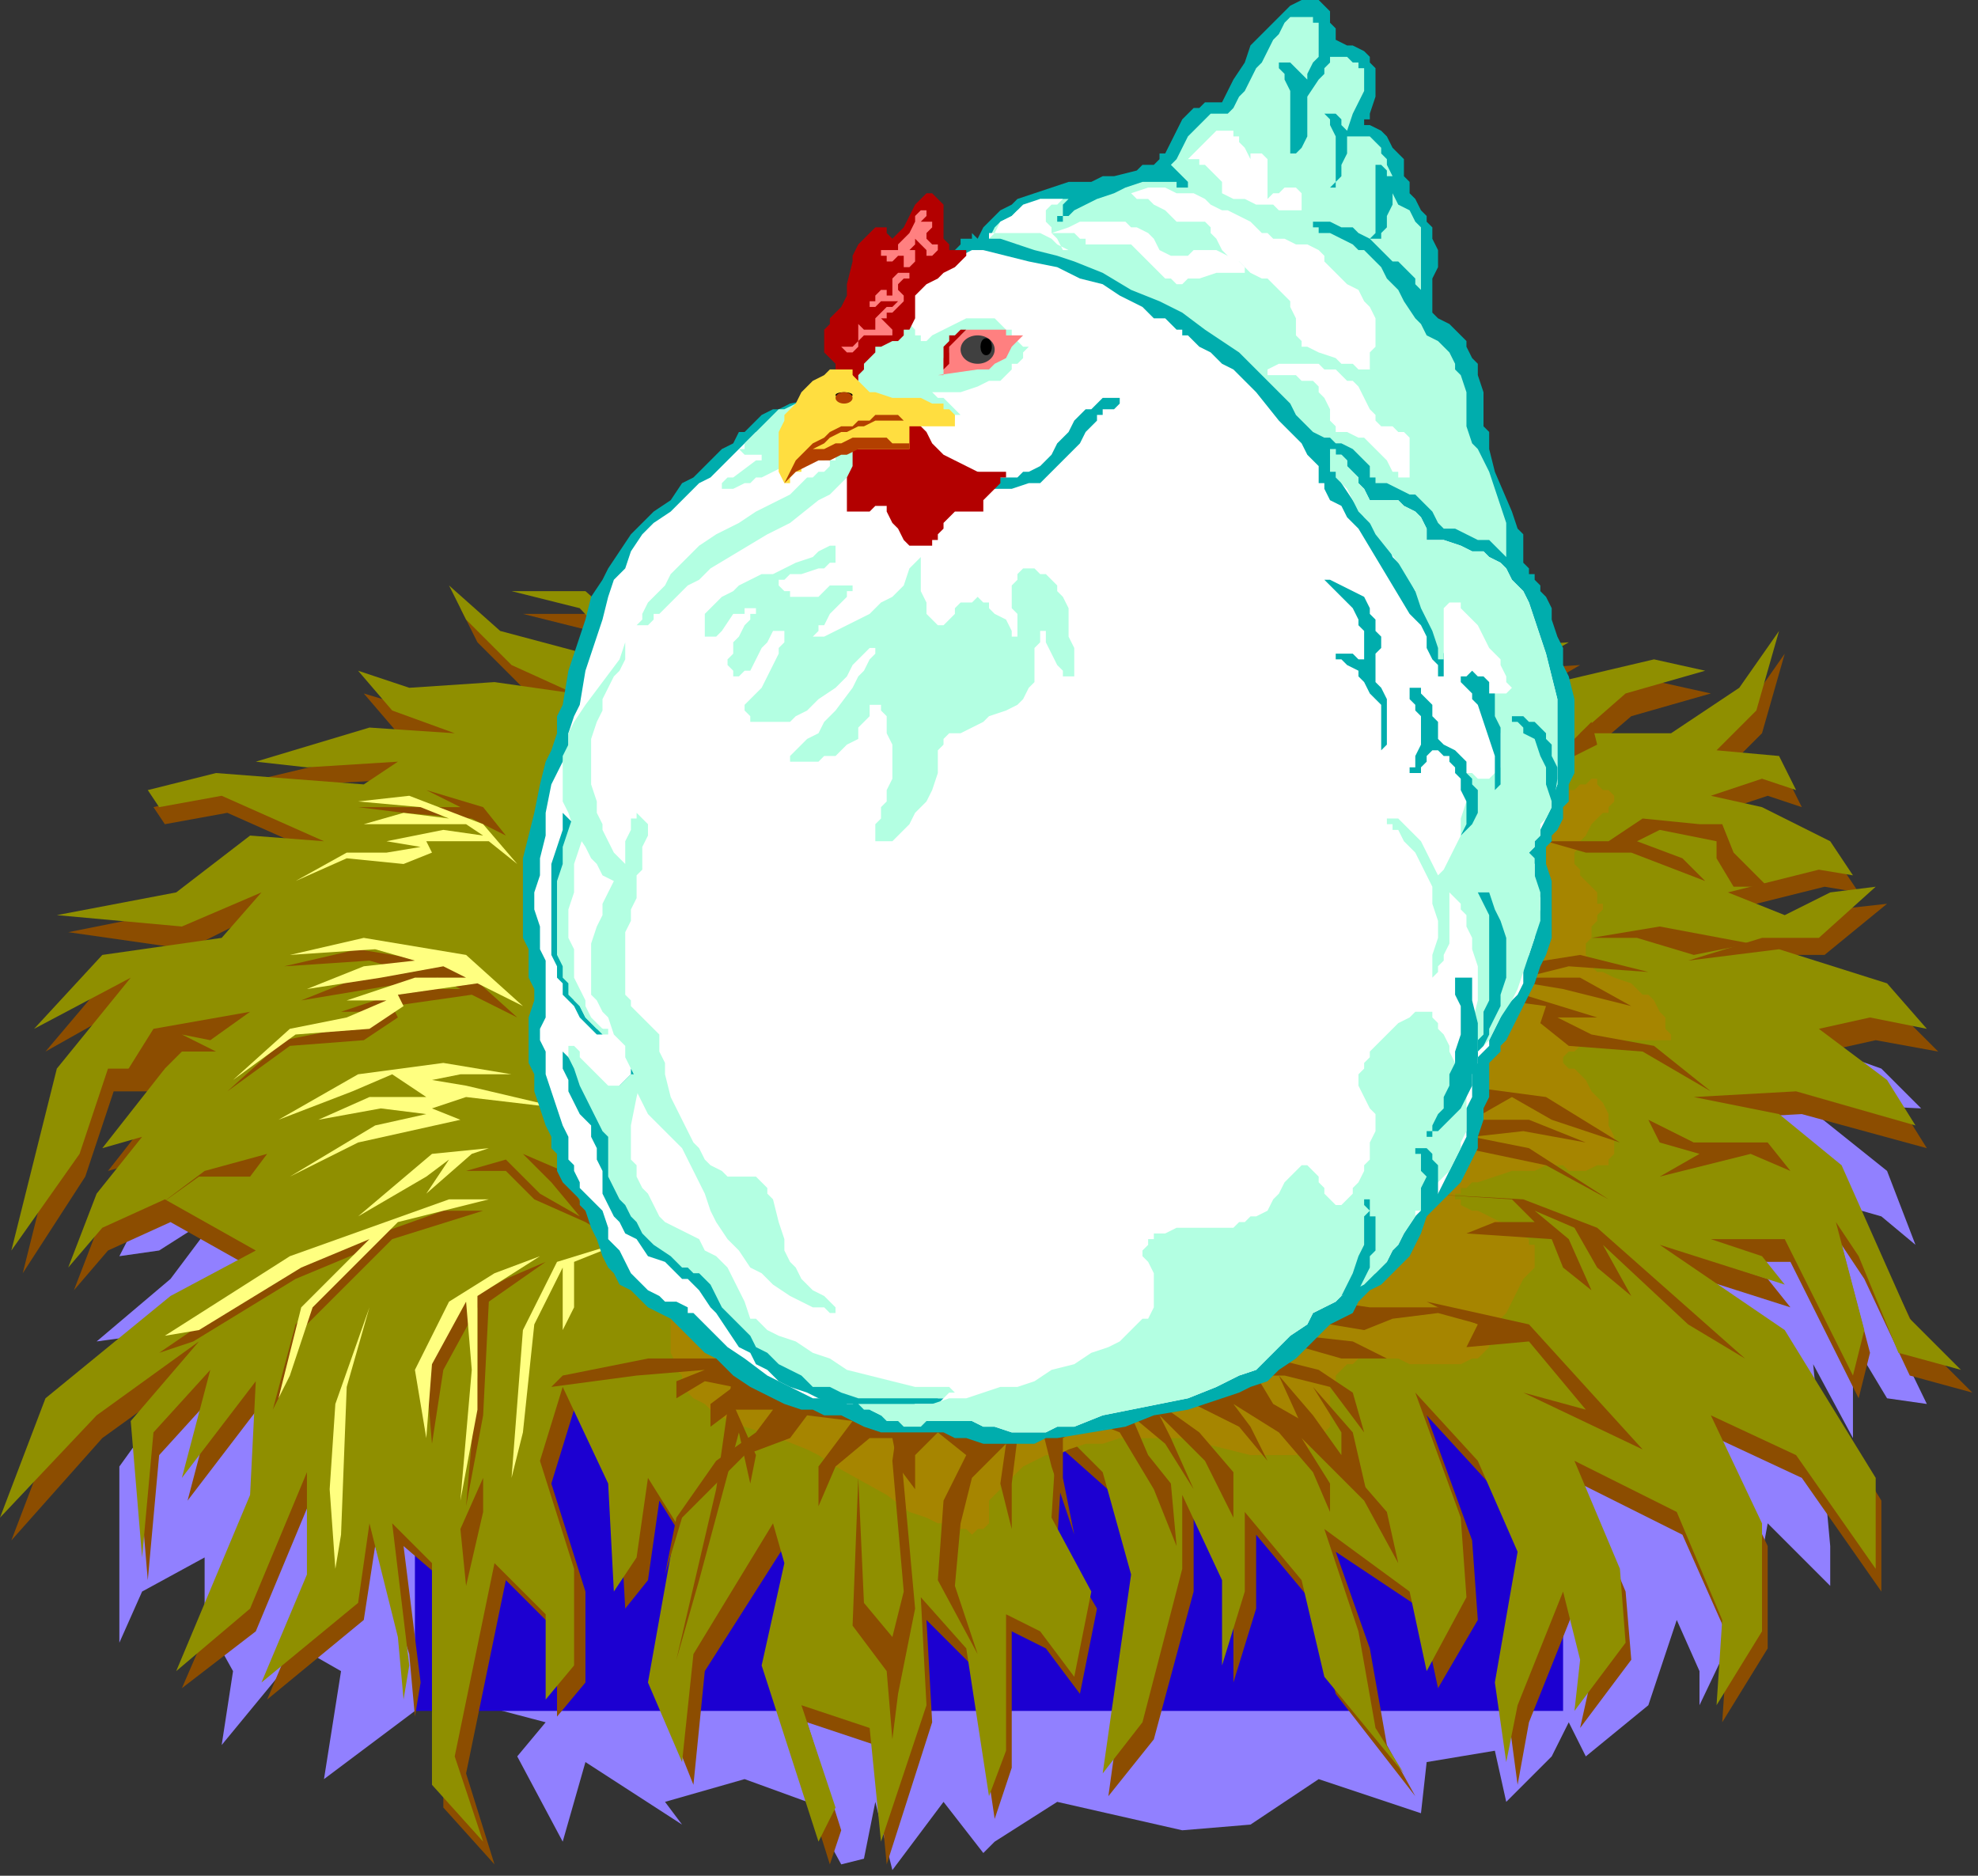 <?xml version="1.0" encoding="UTF-8" standalone="no"?>
<svg
   xmlns:dc="http://purl.org/dc/elements/1.1/"
   xmlns:cc="http://creativecommons.org/ns#"
   xmlns:rdf="http://www.w3.org/1999/02/22-rdf-syntax-ns#"
   xmlns:svg="http://www.w3.org/2000/svg"
   xmlns="http://www.w3.org/2000/svg"
   xmlns:sodipodi="http://sodipodi.sourceforge.net/DTD/sodipodi-0.dtd"
   xmlns:inkscape="http://www.inkscape.org/namespaces/inkscape"
   version="1.0"
   width="92.075mm"
   height="87.312mm"
   id="svg145"
   sodipodi:docname="CHICK010.WMF">
  <rect width="100%" height="100%" fill="#333333" stroke="none"/>
  <sodipodi:namedview
     pagecolor="#ffffff"
     bordercolor="#666666"
     borderopacity="1"
     objecttolerance="10"
     gridtolerance="10"
     guidetolerance="10"
     inkscape:pageopacity="0"
     inkscape:pageshadow="2"
     inkscape:window-width="640"
     inkscape:window-height="480"
     id="namedview147" />
  <defs
     id="defs3">
    <pattern
       id="WMFhbasepattern"
       patternUnits="userSpaceOnUse"
       width="6"
       height="6"
       x="0"
       y="0" />
  </defs>
  <path
     style="fill:#9180ff;fill-rule:evenodd;fill-opacity:1;stroke:none;"
     d="  M 324,212   L 331,214   L 337,219   L 332,206   L 317,194   L 338,195   L 331,188   L 317,183   L 324,175   L 300,164   L 40,184   L 21,221   L 28,220   L 39,213   L 30,225   L 17,236   L 39,233   L 21,258   L 21,289   L 25,280   L 36,274   L 36,285   L 41,294   L 39,307   L 53,290   L 60,294   L 57,313   L 77,298   L 96,303   L 91,309   L 99,324   L 103,310   L 120,321   L 117,317   L 131,313   L 142,317   L 148,328   L 152,327   L 154,317   L 157,329   L 166,317   L 173,326   L 175,324   L 186,317   L 208,322   L 220,321   L 232,313   L 250,319   L 251,310   L 263,308   L 265,317   L 273,309   L 276,303   L 279,309   L 290,300   L 295,285   L 299,294   L 299,300   L 309,279   L 311,268   L 322,279   L 322,272   L 320,250   L 319,240   L 326,253   L 326,236   L 332,246   L 339,247   L 323,214   L 324,212  z "
     id="path5" />
  <path
     style="fill:#1c00d1;fill-rule:evenodd;fill-opacity:1;stroke:none;"
     d="  M 73,242   L 275,242   L 275,301   L 73,301   z "
     id="path7" />
  <path
     style="fill:#8c4d00;fill-rule:evenodd;fill-opacity:1;stroke:none;"
     d="  M 148,131   L 146,122   L 134,108   L 139,119   L 130,111   L 120,105   L 127,114   L 137,124   L 132,124   L 122,112   L 123,122   L 118,116   L 113,104   L 114,116   L 105,108   L 92,108   L 104,111   L 118,126   L 105,119   L 90,115   L 81,107   L 84,113   L 92,121   L 103,126   L 89,124   L 74,125   L 64,122   L 70,129   L 82,132   L 67,132   L 46,137   L 55,138   L 72,137   L 65,141   L 39,139   L 27,142   L 29,145   L 40,143   L 58,151   L 45,150   L 32,160   L 12,164   L 33,167   L 47,160   L 40,168   L 19,172   L 8,185   L 24,176   L 12,192   L 4,224   L 15,207   L 20,192   L 30,192   L 19,206   L 26,204   L 18,214   L 13,227   L 19,220   L 30,215   L 46,224   L 31,232   L 10,250   L 2,271   L 18,253   L 36,240   L 24,254   L 26,278   L 28,256   L 38,245   L 33,264   L 46,247   L 45,267   L 32,297   L 45,287   L 55,263   L 55,280   L 47,299   L 64,285   L 66,272   L 72,291   L 73,302   L 74,296   L 71,272   L 78,278   L 78,318   L 87,328   L 82,312   L 89,278   L 98,287   L 98,302   L 103,296   L 103,280   L 97,261   L 101,248   L 109,265   L 110,283   L 114,278   L 116,264   L 121,272   L 116,299   L 122,314   L 124,294   L 138,272   L 140,278   L 136,296   L 146,328   L 148,322   L 142,303   L 154,307   L 156,328   L 164,303   L 163,285   L 171,293   L 175,320   L 178,311   L 178,287   L 184,290   L 190,298   L 193,283   L 186,271   L 187,255   L 196,263   L 200,280   L 195,316   L 203,306   L 210,280   L 210,267   L 217,282   L 217,296   L 221,283   L 221,270   L 231,282   L 235,298   L 249,316   L 244,307   L 241,290   L 235,273   L 250,283   L 253,297   L 260,285   L 259,271   L 251,249   L 262,261   L 269,276   L 265,299   L 267,314   L 269,303   L 277,283   L 280,295   L 278,304   L 287,292   L 286,280   L 278,261   L 296,270   L 304,288   L 303,303   L 311,290   L 311,272   L 302,253   L 317,260   L 331,280   L 331,264   L 315,238   L 293,223   L 315,230   L 311,225   L 302,222   L 315,222   L 327,246   L 329,238   L 324,219   L 328,225   L 336,242   L 347,245   L 338,236   L 325,209   L 314,200   L 299,197   L 317,196   L 339,202   L 334,194   L 321,185   L 330,183   L 341,185   L 333,177   L 314,171   L 298,173   L 311,168   L 321,168   L 332,159   L 323,160   L 315,164   L 305,160   L 321,156   L 327,157   L 323,151   L 311,145   L 302,143   L 311,140   L 317,142   L 314,136   L 303,136   L 310,129   L 314,115   L 307,125   L 295,132   L 280,132   L 287,126   L 301,122   L 292,120   L 276,124   L 265,132   L 266,124   L 278,117   L 263,118   L 255,122   L 259,115   L 263,109   L 255,112   L 248,119   L 252,106   L 249,98   L 249,107   L 243,116   L 242,127   L 236,120   L 230,105   L 229,117   L 232,124   L 220,114   L 227,101   L 238,97   L 226,97   L 216,108   L 216,98   L 213,104   L 211,118   L 214,127   L 208,120   L 208,98   L 204,103   L 201,116   L 197,103   L 185,95   L 190,101   L 193,110   L 189,121   L 185,112   L 187,102   L 182,110   L 179,121   L 176,128   L 171,121   L 170,102   L 161,94   L 164,103   L 162,114   L 158,108   L 157,99   L 153,110   L 155,118   L 154,125   L 150,115   L 148,102   L 144,111   L 148,123   L 148,131  z "
     id="path9" />
  <path
     style="fill:#8f8f00;fill-rule:evenodd;fill-opacity:1;stroke:none;"
     d="  M 146,127   L 144,118   L 132,104   L 137,115   L 128,107   L 118,101   L 125,110   L 135,120   L 130,120   L 120,108   L 121,118   L 116,112   L 111,100   L 112,112   L 103,104   L 90,104   L 102,107   L 116,122   L 103,115   L 88,111   L 79,103   L 82,109   L 90,117   L 101,122   L 87,120   L 72,121   L 63,118   L 69,125   L 80,129   L 65,128   L 45,134   L 54,135   L 70,134   L 64,138   L 38,136   L 26,139   L 28,142   L 39,140   L 57,148   L 44,147   L 31,157   L 10,161   L 32,163   L 46,157   L 39,165   L 18,168   L 6,181   L 23,172   L 10,188   L 2,220   L 14,203   L 19,188   L 29,188   L 18,202   L 25,200   L 17,210   L 12,223   L 18,216   L 29,211   L 45,220   L 30,228   L 8,246   L 0,267   L 17,249   L 35,236   L 23,250   L 25,274   L 27,252   L 37,241   L 32,260   L 45,243   L 44,263   L 31,294   L 44,283   L 54,259   L 54,277   L 46,296   L 63,282   L 65,268   L 70,288   L 71,299   L 72,293   L 69,268   L 76,275   L 76,314   L 85,324   L 80,309   L 87,275   L 96,284   L 96,299   L 101,293   L 101,276   L 95,257   L 99,244   L 107,261   L 108,280   L 112,274   L 114,260   L 119,268   L 114,296   L 120,310   L 122,291   L 136,268   L 138,275   L 134,293   L 144,324   L 147,318   L 141,300   L 153,304   L 155,324   L 163,300   L 162,281   L 170,290   L 174,316   L 177,308   L 177,284   L 183,287   L 189,295   L 192,280   L 185,267   L 186,251   L 194,259   L 199,277   L 194,312   L 201,303   L 208,276   L 208,263   L 215,278   L 215,293   L 219,280   L 219,266   L 229,278   L 233,295   L 247,312   L 242,304   L 239,287   L 233,269   L 248,280   L 251,294   L 258,281   L 257,267   L 249,245   L 260,257   L 267,273   L 263,296   L 265,310   L 267,300   L 275,280   L 278,292   L 277,301   L 286,289   L 285,276   L 277,257   L 295,266   L 303,285   L 302,300   L 310,287   L 310,268   L 301,249   L 316,256   L 330,276   L 330,260   L 314,234   L 292,219   L 314,226   L 310,221   L 301,218   L 314,218   L 326,242   L 328,234   L 323,215   L 327,221   L 334,238   L 345,241   L 336,232   L 324,205   L 313,196   L 298,193   L 316,192   L 337,198   L 332,190   L 320,181   L 329,179   L 339,181   L 332,173   L 313,167   L 297,169   L 310,165   L 320,165   L 330,156   L 322,157   L 314,161   L 304,157   L 320,153   L 326,154   L 322,148   L 310,142   L 301,140   L 310,137   L 316,139   L 313,133   L 302,132   L 309,125   L 313,111   L 306,121   L 294,129   L 278,129   L 286,122   L 300,118   L 291,116   L 274,120   L 263,129   L 264,120   L 276,113   L 261,114   L 254,118   L 257,112   L 261,105   L 254,108   L 247,115   L 250,102   L 247,94   L 247,103   L 241,112   L 240,123   L 234,116   L 228,101   L 227,113   L 230,120   L 218,110   L 225,97   L 236,93   L 224,93   L 214,104   L 214,94   L 211,100   L 209,114   L 212,123   L 206,116   L 206,94   L 203,99   L 199,112   L 196,99   L 184,91   L 189,97   L 192,106   L 188,117   L 184,108   L 186,98   L 181,106   L 178,117   L 174,124   L 170,117   L 169,98   L 160,90   L 163,99   L 161,110   L 157,104   L 156,95   L 152,106   L 154,114   L 153,121   L 149,111   L 147,98   L 143,107   L 146,119   L 146,127  z "
     id="path11" />
  <path
     style="fill:#8c4d00;fill-rule:evenodd;fill-opacity:1;stroke:none;"
     d="  M 91,179   L 81,170   L 63,167   L 50,170   L 65,169   L 72,171   L 63,172   L 53,176   L 65,174   L 77,172   L 81,174   L 72,174   L 60,178   L 67,178   L 60,181   L 50,183   L 40,192   L 51,184   L 64,183   L 70,179   L 69,177   L 83,175   L 91,179  z "
     id="path13" />
  <path
     style="fill:#8c4d00;fill-rule:evenodd;fill-opacity:1;stroke:none;"
     d="  M 78,213   L 50,223   L 28,238   L 34,236   L 52,225   L 64,220   L 52,233   L 48,248   L 50,244   L 54,233   L 69,218   L 85,213   L 78,213  z "
     id="path15" />
  <path
     style="fill:#ffff80;fill-rule:evenodd;fill-opacity:1;stroke:none;"
     d="  M 65,230   L 59,247   L 58,262   L 59,276   L 60,270   L 61,244   L 65,230  z "
     id="path17" />
  <path
     style="fill:#ffff80;fill-rule:evenodd;fill-opacity:1;stroke:none;"
     d="  M 90,189   L 78,187   L 63,189   L 49,197   L 62,192   L 69,189   L 75,193   L 65,193   L 56,197   L 67,195   L 75,196   L 66,198   L 51,207   L 63,201   L 81,197   L 76,195   L 82,193   L 99,195   L 82,191   L 76,190   L 81,189   L 90,189  z "
     id="path19" />
  <path
     style="fill:#ffff80;fill-rule:evenodd;fill-opacity:1;stroke:none;"
     d="  M 86,202   L 76,203   L 63,214   L 75,207   L 79,204   L 75,210   L 83,203   L 86,202  z "
     id="path21" />
  <path
     style="fill:#ffff80;fill-rule:evenodd;fill-opacity:1;stroke:none;"
     d="  M 111,218   L 98,222   L 92,234   L 90,260   L 92,252   L 94,233   L 99,223   L 99,234   L 101,230   L 101,222   L 111,218  z "
     id="path23" />
  <path
     style="fill:#ffff80;fill-rule:evenodd;fill-opacity:1;stroke:none;"
     d="  M 79,211   L 51,221   L 29,235   L 35,234   L 53,223   L 65,218   L 53,230   L 49,246   L 51,242   L 55,230   L 70,215   L 86,211   L 79,211  z "
     id="path25" />
  <path
     style="fill:#8c4d00;fill-rule:evenodd;fill-opacity:1;stroke:none;"
     d="  M 89,225   L 80,230   L 75,242   L 76,254   L 78,241   L 84,230   L 84,242   L 82,265   L 85,249   L 86,229   L 96,222   L 89,225  z "
     id="path27" />
  <path
     style="fill:#ffff80;fill-rule:evenodd;fill-opacity:1;stroke:none;"
     d="  M 87,224   L 79,229   L 73,241   L 75,253   L 76,240   L 82,229   L 83,241   L 81,264   L 84,248   L 84,228   L 95,221   L 87,224  z "
     id="path29" />
  <path
     style="fill:#ffff80;fill-rule:evenodd;fill-opacity:1;stroke:none;"
     d="  M 92,177   L 82,168   L 64,165   L 51,168   L 66,167   L 73,169   L 64,170   L 54,174   L 67,172   L 78,170   L 82,172   L 73,172   L 61,176   L 68,176   L 61,179   L 51,181   L 41,190   L 52,182   L 65,181   L 71,177   L 70,175   L 84,173   L 92,177  z "
     id="path31" />
  <path
     style="fill:#8c4d00;fill-rule:evenodd;fill-opacity:1;stroke:none;"
     d="  M 108,218   L 103,213   L 99,206   L 92,203   L 97,208   L 102,214   L 95,210   L 89,204   L 82,206   L 89,206   L 94,211   L 103,215   L 108,218  z "
     id="path33" />
  <path
     style="fill:#8c4d00;fill-rule:evenodd;fill-opacity:1;stroke:none;"
     d="  M 85,260   L 81,269   L 82,279   L 85,266   L 85,260  z "
     id="path35" />
  <path
     style="fill:#8c4d00;fill-rule:evenodd;fill-opacity:1;stroke:none;"
     d="  M 22,189   L 27,181   L 44,178   L 37,183   L 32,182   L 38,185   L 32,185   L 27,190   L 22,189  z "
     id="path37" />
  <path
     style="fill:#8c4d00;fill-rule:evenodd;fill-opacity:1;stroke:none;"
     d="  M 63,142   L 71,143   L 83,144   L 89,147   L 85,142   L 75,139   L 81,142   L 69,142   L 63,142  z "
     id="path39" />
  <path
     style="fill:#8c4d00;fill-rule:evenodd;fill-opacity:1;stroke:none;"
     d="  M 28,212   L 36,206   L 47,203   L 44,207   L 35,207   L 28,212  z "
     id="path41" />
  <path
     style="fill:#ffff80;fill-rule:evenodd;fill-opacity:1;stroke:none;"
     d="  M 91,152   L 85,145   L 72,140   L 63,141   L 74,142   L 79,144   L 71,143   L 64,145   L 73,145   L 82,145   L 85,147   L 78,146   L 68,148   L 74,149   L 68,150   L 61,150   L 52,155   L 61,151   L 71,152   L 76,150   L 75,148   L 86,148   L 91,152  z "
     id="path43" />
  <path
     style="fill:#a68500;fill-rule:evenodd;fill-opacity:1;stroke:none;"
     d="  M 273,140   L 275,140   L 276,139   L 277,139   L 278,138   L 279,138   L 280,137   L 280,137   L 280,137   L 281,137   L 281,138   L 282,139   L 282,139   L 283,139   L 284,140   L 284,141   L 284,141   L 283,142   L 283,143   L 282,143   L 280,145   L 279,147   L 278,148   L 278,149   L 277,150   L 277,152   L 278,153   L 278,154   L 279,155   L 280,156   L 281,157   L 281,158   L 281,159   L 282,159   L 282,160   L 281,161   L 281,162   L 280,163   L 280,164   L 280,165   L 279,166   L 279,167   L 279,168   L 280,169   L 280,170   L 281,171   L 282,171   L 284,172   L 287,173   L 289,175   L 290,175   L 291,176   L 292,178   L 293,179   L 293,180   L 293,181   L 294,182   L 294,183   L 294,183   L 293,183   L 293,183   L 292,183   L 291,183   L 290,183   L 289,183   L 288,183   L 286,183   L 284,183   L 282,183   L 280,184   L 279,184   L 278,184   L 277,185   L 276,185   L 275,186   L 275,186   L 275,187   L 276,188   L 277,188   L 278,189   L 279,190   L 280,192   L 281,193   L 282,194   L 283,196   L 283,198   L 284,200   L 284,202   L 284,203   L 283,204   L 283,205   L 282,205   L 281,205   L 279,206   L 278,206   L 276,206   L 275,205   L 272,205   L 270,206   L 268,206   L 266,206   L 263,207   L 260,208   L 259,208   L 258,209   L 257,209   L 257,210   L 256,210   L 256,210   L 256,211   L 257,211   L 257,212   L 259,213   L 260,213   L 262,214   L 266,216   L 267,217   L 269,218   L 269,219   L 270,219   L 270,220   L 270,221   L 270,222   L 270,223   L 269,224   L 268,225   L 267,227   L 266,229   L 265,231   L 264,232   L 263,234   L 263,235   L 262,236   L 262,237   L 261,238   L 260,239   L 259,239   L 257,240   L 255,240   L 253,240   L 251,240   L 250,240   L 248,240   L 246,239   L 245,239   L 243,239   L 241,239   L 240,239   L 239,239   L 238,240   L 237,240   L 237,240   L 236,241   L 235,242   L 235,243   L 234,244   L 234,247   L 234,248   L 234,250   L 234,251   L 233,252   L 232,254   L 231,254   L 230,255   L 228,256   L 227,256   L 225,256   L 223,256   L 221,256   L 220,256   L 216,255   L 212,254   L 210,253   L 208,253   L 205,253   L 202,253   L 200,253   L 197,253   L 194,254   L 191,254   L 188,255   L 186,256   L 184,256   L 182,257   L 180,258   L 179,259   L 178,260   L 176,261   L 176,262   L 175,263   L 174,264   L 174,265   L 174,266   L 174,267   L 174,268   L 173,269   L 172,269   L 171,270   L 170,269   L 168,269   L 167,268   L 165,268   L 163,267   L 160,266   L 156,263   L 147,258   L 144,256   L 142,255   L 137,253   L 131,251   L 129,250   L 126,249   L 124,247   L 122,246   L 120,244   L 120,242   L 119,241   L 119,240   L 118,238   L 118,237   L 118,235   L 118,233   L 118,231   L 118,229   L 119,227   L 273,140  z "
     id="path45" />
  <path
     style="fill:#8c4d00;fill-rule:evenodd;fill-opacity:1;stroke:none;"
     d="  M 151,260   L 150,286   L 156,294   L 157,306   L 158,298   L 161,283   L 158,250   L 157,257   L 159,280   L 157,288   L 152,282   L 151,260  z "
     id="path47" />
  <path
     style="fill:#8c4d00;fill-rule:evenodd;fill-opacity:1;stroke:none;"
     d="  M 99,242   L 114,239   L 127,239   L 135,241   L 137,244   L 143,246   L 148,246   L 151,244   L 156,245   L 159,247   L 167,246   L 174,246   L 181,247   L 185,245   L 193,242   L 201,241   L 204,238   L 214,237   L 220,239   L 222,234   L 228,230   L 234,229   L 241,230   L 248,230   L 255,230   L 264,234   L 253,231   L 245,232   L 240,234   L 234,233   L 229,235   L 238,236   L 244,239   L 236,239   L 229,237   L 224,239   L 232,241   L 238,245   L 240,252   L 234,244   L 226,242   L 221,242   L 224,247   L 231,251   L 244,266   L 246,275   L 240,264   L 229,253   L 234,261   L 234,266   L 231,259   L 225,252   L 217,247   L 220,251   L 223,257   L 218,251   L 210,247   L 204,247   L 211,252   L 217,259   L 217,267   L 212,257   L 204,249   L 206,253   L 210,262   L 205,254   L 199,249   L 202,256   L 206,261   L 207,272   L 203,262   L 197,252   L 192,250   L 187,253   L 187,260   L 189,270   L 194,277   L 189,270   L 185,258   L 183,250   L 179,253   L 178,261   L 178,269   L 176,261   L 177,254   L 171,260   L 169,268   L 168,279   L 172,291   L 165,278   L 166,264   L 170,256   L 165,252   L 161,256   L 161,262   L 158,258   L 157,253   L 153,253   L 147,258   L 144,265   L 144,258   L 150,250   L 142,249   L 139,253   L 131,256   L 120,267   L 117,277   L 119,267   L 126,257   L 133,252   L 136,248   L 129,248   L 125,251   L 125,247   L 129,244   L 124,243   L 119,246   L 119,243   L 124,241   L 112,242   L 97,244   L 99,242  z "
     id="path49" />
  <path
     style="fill:#8c4d00;fill-rule:evenodd;fill-opacity:1;stroke:none;"
     d="  M 129,241   L 126,262   L 119,292   L 123,278   L 130,252   L 132,261   L 133,256   L 129,247   L 129,241  z "
     id="path51" />
  <path
     style="fill:#8c4d00;fill-rule:evenodd;fill-opacity:1;stroke:none;"
     d="  M 225,242   L 230,253   L 241,265   L 238,252   L 231,244   L 236,252   L 236,256   L 231,249   L 225,242  z "
     id="path53" />
  <path
     style="fill:#8c4d00;fill-rule:evenodd;fill-opacity:1;stroke:none;"
     d="  M 251,229   L 269,233   L 289,255   L 268,245   L 279,248   L 269,236   L 258,237   L 260,233   L 253,230   L 251,229  z "
     id="path55" />
  <path
     style="fill:#8c4d00;fill-rule:evenodd;fill-opacity:1;stroke:none;"
     d="  M 250,210   L 268,211   L 281,216   L 307,239   L 297,233   L 282,219   L 287,228   L 281,223   L 277,216   L 270,213   L 276,218   L 280,227   L 275,223   L 273,218   L 258,217   L 263,215   L 270,215   L 266,211   L 250,210  z "
     id="path57" />
  <path
     style="fill:#8c4d00;fill-rule:evenodd;fill-opacity:1;stroke:none;"
     d="  M 298,168   L 288,165   L 280,165   L 292,163   L 308,166   L 298,168  z "
     id="path59" />
  <path
     style="fill:#8c4d00;fill-rule:evenodd;fill-opacity:1;stroke:none;"
     d="  M 299,145   L 289,144   L 283,148   L 272,148   L 279,150   L 287,150   L 300,155   L 296,151   L 288,148   L 292,146   L 302,148   L 302,151   L 305,156   L 311,156   L 305,150   L 303,145   L 299,145  z "
     id="path61" />
  <path
     style="fill:#8c4d00;fill-rule:evenodd;fill-opacity:1;stroke:none;"
     d="  M 280,127   L 275,132   L 274,137   L 269,140   L 275,137   L 277,133   L 281,131   L 280,127  z "
     id="path63" />
  <path
     style="fill:#8c4d00;fill-rule:evenodd;fill-opacity:1;stroke:none;"
     d="  M 290,197   L 298,201   L 311,201   L 315,206   L 308,203   L 292,207   L 299,203   L 292,201   L 290,197  z "
     id="path65" />
  <path
     style="fill:#8c4d00;fill-rule:evenodd;fill-opacity:1;stroke:none;"
     d="  M 250,180   L 259,171   L 278,168   L 290,171   L 276,170   L 268,172   L 278,172   L 287,177   L 275,174   L 263,172   L 259,174   L 268,175   L 281,179   L 274,179   L 280,182   L 291,184   L 301,192   L 289,185   L 276,184   L 271,180   L 272,177   L 257,175   L 250,180  z "
     id="path67" />
  <path
     style="fill:#8c4d00;fill-rule:evenodd;fill-opacity:1;stroke:none;"
     d="  M 244,193   L 257,191   L 272,193   L 285,201   L 273,197   L 266,193   L 259,197   L 269,197   L 279,201   L 268,199   L 259,200   L 269,202   L 283,211   L 272,205   L 253,201   L 259,199   L 252,198   L 236,199   L 252,195   L 259,194   L 253,193   L 244,193  z "
     id="path69" />
  <path
     style="fill:#00adad;fill-rule:evenodd;fill-opacity:1;stroke:none;"
     d="  M 139,71   L 137,72   L 136,72   L 134,73   L 132,75   L 131,76   L 130,76   L 129,78   L 127,79   L 126,80   L 124,82   L 122,84   L 120,85   L 118,88   L 115,90   L 113,92   L 111,94   L 109,97   L 107,100   L 106,102   L 104,105   L 103,109   L 102,112   L 100,118   L 99,124   L 98,126   L 98,129   L 97,132   L 96,134   L 95,138   L 94,143   L 93,147   L 92,151   L 92,154   L 92,157   L 92,160   L 92,163   L 92,165   L 93,167   L 93,169   L 93,171   L 93,172   L 94,174   L 94,175   L 94,176   L 93,179   L 93,181   L 93,183   L 93,185   L 93,187   L 94,189   L 94,192   L 95,195   L 96,198   L 97,200   L 97,201   L 97,202   L 98,203   L 98,204   L 98,205   L 98,206   L 99,208   L 100,209   L 101,210   L 102,211   L 102,212   L 103,213   L 104,216   L 105,218   L 106,221   L 107,223   L 108,224   L 109,226   L 111,227   L 112,228   L 113,229   L 114,230   L 116,231   L 118,232   L 119,233   L 120,234   L 121,235   L 122,236   L 123,237   L 124,238   L 126,239   L 129,242   L 132,244   L 136,246   L 138,247   L 141,248   L 143,248   L 145,249   L 146,249   L 148,249   L 150,250   L 152,251   L 155,252   L 157,252   L 160,252   L 163,252   L 165,252   L 166,252   L 168,253   L 170,253   L 173,254   L 175,254   L 176,254   L 178,254   L 180,254   L 182,254   L 184,253   L 186,253   L 192,252   L 198,251   L 203,249   L 209,248   L 215,246   L 218,245   L 220,244   L 223,243   L 225,241   L 228,239   L 230,237   L 232,235   L 234,233   L 236,232   L 238,231   L 239,229   L 240,228   L 241,227   L 243,226   L 245,224   L 246,223   L 247,222   L 248,221   L 249,219   L 250,217   L 251,214   L 253,212   L 255,210   L 257,208   L 258,206   L 259,204   L 260,202   L 260,200   L 261,197   L 261,195   L 262,193   L 262,191   L 262,190   L 262,188   L 262,187   L 263,186   L 263,186   L 264,185   L 264,184   L 265,183   L 266,181   L 267,179   L 268,177   L 269,175   L 270,173   L 271,170   L 272,168   L 273,165   L 273,163   L 273,160   L 273,158   L 273,155   L 272,152   L 272,151   L 272,150   L 272,149   L 273,148   L 273,147   L 274,146   L 275,144   L 275,142   L 276,141   L 276,138   L 277,136   L 277,133   L 277,130   L 277,127   L 277,123   L 276,119   L 275,117   L 275,115   L 275,114   L 274,112   L 273,109   L 273,107   L 272,105   L 271,104   L 271,103   L 270,102   L 270,101   L 270,101   L 269,101   L 269,100   L 268,99   L 268,99   L 268,98   L 268,97   L 268,96   L 268,94   L 267,93   L 266,90   L 263,83   L 262,79   L 262,78   L 262,76   L 261,75   L 261,74   L 261,71   L 261,69   L 260,66   L 260,64   L 259,63   L 258,61   L 258,60   L 257,59   L 255,57   L 253,56   L 252,55   L 252,54   L 252,53   L 252,51   L 252,49   L 253,47   L 253,44   L 252,42   L 252,40   L 251,39   L 251,38   L 250,37   L 249,35   L 248,34   L 248,32   L 247,31   L 247,29   L 247,28   L 246,27   L 245,26   L 244,24   L 243,23   L 241,22   L 241,22   L 241,22   L 240,22   L 240,22   L 240,21   L 241,21   L 241,20   L 241,20   L 242,17   L 242,15   L 242,14   L 242,12   L 241,11   L 241,10   L 240,9   L 238,8   L 237,8   L 235,7   L 235,5   L 234,4   L 234,2   L 233,1   L 232,0   L 231,0   L 230,0   L 229,0   L 227,1   L 226,2   L 224,4   L 222,6   L 220,8   L 219,11   L 217,14   L 215,18   L 213,18   L 212,18   L 211,19   L 210,19   L 208,21   L 207,23   L 206,25   L 205,27   L 204,27   L 204,28   L 204,28   L 204,28   L 204,28   L 203,29   L 203,29   L 203,29   L 201,29   L 200,30   L 196,31   L 194,31   L 192,32   L 191,32   L 190,32   L 188,32   L 185,33   L 182,34   L 179,35   L 178,36   L 176,37   L 175,38   L 174,39   L 173,40   L 172,42   L 171,41   L 171,42   L 170,42   L 169,42   L 169,43   L 168,44   L 166,45   L 163,47   L 161,50   L 156,55   L 154,58   L 152,61   L 150,63   L 148,66   L 147,68   L 146,68   L 145,69   L 145,70   L 145,70   L 145,70   L 144,70   L 139,71  z "
     id="path71" />
  <path
     style="fill:#ffffff;fill-rule:evenodd;fill-opacity:1;stroke:none;"
     d="  M 142,71   L 140,72   L 139,72   L 137,73   L 135,75   L 134,76   L 133,76   L 131,78   L 130,79   L 129,80   L 127,82   L 125,84   L 123,85   L 120,88   L 118,90   L 115,92   L 113,94   L 111,97   L 110,100   L 108,102   L 107,105   L 106,109   L 105,112   L 103,118   L 102,124   L 101,126   L 100,129   L 100,132   L 99,134   L 97,138   L 96,143   L 96,147   L 95,151   L 95,154   L 94,157   L 94,160   L 95,163   L 95,165   L 95,167   L 96,169   L 96,171   L 96,172   L 96,174   L 96,175   L 96,176   L 96,179   L 95,181   L 95,183   L 96,185   L 96,187   L 96,189   L 97,192   L 98,195   L 99,198   L 100,200   L 100,201   L 100,202   L 100,203   L 100,204   L 101,205   L 101,206   L 102,208   L 102,209   L 103,210   L 104,211   L 105,212   L 106,213   L 107,216   L 107,218   L 109,220   L 110,222   L 111,224   L 112,225   L 113,226   L 114,227   L 116,228   L 117,229   L 119,229   L 121,230   L 121,231   L 122,231   L 123,232   L 124,233   L 125,234   L 126,235   L 127,236   L 128,237   L 131,239   L 135,242   L 139,244   L 141,245   L 143,246   L 145,246   L 148,246   L 149,247   L 151,247   L 153,248   L 155,249   L 157,249   L 160,250   L 163,250   L 166,250   L 167,250   L 169,250   L 171,250   L 173,251   L 175,251   L 178,252   L 179,252   L 181,252   L 182,252   L 184,252   L 186,251   L 189,251   L 194,249   L 199,248   L 204,247   L 209,246   L 214,244   L 216,243   L 218,242   L 221,241   L 223,239   L 225,237   L 227,235   L 230,233   L 231,231   L 233,230   L 235,229   L 236,228   L 238,227   L 240,225   L 242,224   L 243,223   L 244,222   L 245,220   L 246,219   L 247,217   L 249,214   L 251,212   L 253,210   L 254,208   L 255,206   L 256,204   L 257,202   L 258,200   L 258,197   L 258,195   L 259,193   L 259,191   L 259,190   L 259,188   L 260,187   L 260,186   L 260,186   L 261,185   L 262,184   L 262,183   L 263,181   L 264,179   L 265,177   L 267,175   L 268,173   L 268,170   L 269,168   L 270,165   L 270,163   L 271,160   L 271,158   L 270,155   L 270,152   L 269,151   L 269,150   L 270,149   L 270,148   L 271,147   L 271,146   L 272,144   L 273,142   L 273,141   L 274,138   L 274,136   L 274,133   L 274,130   L 274,127   L 274,123   L 273,119   L 272,115   L 271,112   L 270,109   L 269,106   L 268,104   L 266,102   L 265,100   L 264,99   L 262,98   L 261,97   L 259,97   L 257,96   L 254,95   L 251,95   L 251,94   L 251,93   L 250,91   L 249,90   L 247,89   L 246,88   L 245,88   L 243,88   L 242,88   L 241,88   L 240,86   L 239,85   L 239,84   L 238,83   L 237,82   L 237,81   L 236,80   L 235,80   L 235,79   L 235,79   L 234,80   L 234,80   L 235,81   L 235,82   L 236,84   L 236,85   L 236,85   L 238,88   L 240,91   L 242,93   L 244,95   L 245,98   L 247,100   L 248,102   L 249,104   L 250,105   L 251,107   L 252,109   L 252,110   L 253,111   L 253,113   L 254,115   L 254,116   L 254,118   L 254,119   L 254,119   L 253,119   L 253,119   L 253,119   L 253,118   L 253,117   L 252,116   L 251,114   L 251,112   L 250,110   L 248,108   L 245,103   L 242,98   L 239,93   L 237,91   L 236,89   L 234,88   L 233,86   L 233,85   L 232,85   L 232,82   L 230,80   L 229,78   L 227,76   L 225,74   L 221,69   L 219,67   L 217,65   L 215,64   L 213,62   L 211,61   L 210,60   L 210,60   L 210,60   L 209,59   L 209,59   L 209,59   L 209,59   L 208,59   L 208,58   L 207,58   L 206,57   L 205,56   L 203,56   L 201,54   L 197,52   L 194,50   L 190,49   L 186,47   L 181,46   L 177,45   L 173,44   L 171,44   L 169,45   L 167,45   L 165,45   L 163,46   L 161,47   L 160,48   L 158,49   L 157,51   L 155,52   L 154,54   L 154,55   L 153,57   L 153,58   L 153,60   L 153,61   L 153,63   L 153,64   L 154,67   L 155,70   L 157,73   L 159,75   L 162,78   L 164,80   L 167,81   L 170,83   L 172,83   L 175,84   L 176,84   L 177,84   L 179,84   L 180,83   L 181,83   L 183,82   L 185,80   L 186,78   L 188,76   L 189,74   L 191,72   L 192,72   L 193,71   L 194,70   L 195,70   L 196,70   L 197,70   L 197,71   L 197,71   L 197,71   L 196,72   L 196,72   L 195,72   L 194,72   L 194,73   L 193,73   L 193,74   L 191,76   L 190,78   L 188,80   L 186,82   L 185,83   L 184,84   L 183,85   L 181,85   L 178,86   L 174,86   L 171,86   L 168,85   L 165,84   L 163,83   L 160,81   L 158,80   L 155,78   L 153,76   L 151,75   L 150,73   L 149,72   L 148,71   L 147,71   L 147,70   L 142,71  z "
     id="path73" />
  <path
     style="fill:#b3ffe2;fill-rule:evenodd;fill-opacity:1;stroke:none;"
     d="  M 174,42   L 175,40   L 176,39   L 178,38   L 179,37   L 180,37   L 181,36   L 183,35   L 185,35   L 187,35   L 187,35   L 188,35   L 188,35   L 188,35   L 188,35   L 187,36   L 187,38   L 186,38   L 186,39   L 187,39   L 187,39   L 187,38   L 188,38   L 189,37   L 191,36   L 193,35   L 196,34   L 198,33   L 201,32   L 204,32   L 206,32   L 207,32   L 207,33   L 208,33   L 208,33   L 209,33   L 209,32   L 208,31   L 207,30   L 206,29   L 206,29   L 206,29   L 206,29   L 207,28   L 207,28   L 208,26   L 209,24   L 211,22   L 212,21   L 213,20   L 214,20   L 214,20   L 215,20   L 215,20   L 216,20   L 217,19   L 218,17   L 219,16   L 220,14   L 221,12   L 221,12   L 222,11   L 224,7   L 225,6   L 226,4   L 227,3   L 229,3   L 230,3   L 230,3   L 231,3   L 231,4   L 232,4   L 232,5   L 232,6   L 232,8   L 232,10   L 231,11   L 230,13   L 230,13   L 230,14   L 230,14   L 230,14   L 230,14   L 229,13   L 229,13   L 228,12   L 228,12   L 227,11   L 226,11   L 225,11   L 225,11   L 225,11   L 225,11   L 225,12   L 225,12   L 226,13   L 226,14   L 226,14   L 227,16   L 227,17   L 227,18   L 227,20   L 227,22   L 227,24   L 227,27   L 227,27   L 228,27   L 228,27   L 229,26   L 230,24   L 230,24   L 230,22   L 230,21   L 230,19   L 230,17   L 232,14   L 233,13   L 233,12   L 234,11   L 234,11   L 234,10   L 234,10   L 236,10   L 237,10   L 238,11   L 239,11   L 239,12   L 240,12   L 240,14   L 240,15   L 240,16   L 239,18   L 238,20   L 237,23   L 236,22   L 236,21   L 235,20   L 235,20   L 234,20   L 233,20   L 233,20   L 233,20   L 233,20   L 234,21   L 234,22   L 235,24   L 235,26   L 235,28   L 235,30   L 235,32   L 234,33   L 235,33   L 235,33   L 235,33   L 235,32   L 236,31   L 236,29   L 237,27   L 237,25   L 237,25   L 237,24   L 237,24   L 237,24   L 238,24   L 240,24   L 241,24   L 242,25   L 243,26   L 243,27   L 244,28   L 244,29   L 245,31   L 245,32   L 245,31   L 244,31   L 244,30   L 244,30   L 243,29   L 243,29   L 242,29   L 242,30   L 242,30   L 242,30   L 242,31   L 242,31   L 242,32   L 242,34   L 242,35   L 242,37   L 242,39   L 242,40   L 242,41   L 241,42   L 242,42   L 242,42   L 242,42   L 242,42   L 243,42   L 243,41   L 244,40   L 244,38   L 245,36   L 245,34   L 246,36   L 248,37   L 249,39   L 250,40   L 250,41   L 250,42   L 250,43   L 250,45   L 250,46   L 250,48   L 250,50   L 250,52   L 250,51   L 249,50   L 249,49   L 249,49   L 248,48   L 247,47   L 246,46   L 245,46   L 244,45   L 243,44   L 242,43   L 241,42   L 239,41   L 238,40   L 236,40   L 234,39   L 233,39   L 232,39   L 231,39   L 231,40   L 231,40   L 232,40   L 232,41   L 233,41   L 234,41   L 238,43   L 239,44   L 240,44   L 241,45   L 242,46   L 243,47   L 244,49   L 245,50   L 246,51   L 246,51   L 247,53   L 249,56   L 250,57   L 251,59   L 253,60   L 254,61   L 255,62   L 256,64   L 256,65   L 257,66   L 258,69   L 258,71   L 258,72   L 258,75   L 259,78   L 260,79   L 261,81   L 262,83   L 263,86   L 264,89   L 265,92   L 265,94   L 265,95   L 265,96   L 265,97   L 265,97   L 265,98   L 265,98   L 265,98   L 264,97   L 263,96   L 262,95   L 260,95   L 258,94   L 256,93   L 254,93   L 253,92   L 252,90   L 251,89   L 250,88   L 249,87   L 248,87   L 246,86   L 244,85   L 243,85   L 242,85   L 242,85   L 242,85   L 242,84   L 241,84   L 241,82   L 240,81   L 238,79   L 236,78   L 235,78   L 234,77   L 233,77   L 231,76   L 228,73   L 227,71   L 225,69   L 223,67   L 220,64   L 218,62   L 215,60   L 212,58   L 208,55   L 204,53   L 199,51   L 194,48   L 189,46   L 186,45   L 182,44   L 179,43   L 176,42   L 174,42  z "
     id="path75" />
  <path
     style="fill:#b3ffe2;fill-rule:evenodd;fill-opacity:1;stroke:none;"
     d="  M 152,80   L 150,83   L 148,85   L 146,87   L 144,88   L 139,92   L 135,94   L 130,97   L 125,100   L 123,102   L 121,103   L 119,105   L 117,107   L 116,108   L 115,108   L 115,109   L 114,110   L 113,110   L 113,110   L 113,110   L 112,110   L 113,109   L 113,108   L 114,106   L 115,105   L 117,103   L 118,101   L 121,98   L 123,96   L 126,94   L 130,92   L 133,90   L 135,89   L 137,88   L 139,87   L 140,86   L 141,85   L 142,84   L 143,84   L 144,83   L 145,83   L 146,82   L 146,81   L 147,81   L 147,80   L 147,80   L 146,80   L 145,80   L 144,80   L 142,80   L 140,81   L 138,82   L 136,83   L 134,84   L 133,84   L 132,85   L 131,85   L 129,86   L 128,86   L 127,86   L 127,85   L 127,85   L 127,85   L 128,84   L 129,84   L 133,81   L 133,81   L 134,81   L 134,80   L 134,80   L 134,80   L 133,80   L 133,80   L 131,80   L 131,80   L 131,80   L 130,79   L 130,79   L 131,79   L 131,78   L 131,78   L 132,77   L 132,77   L 133,76   L 134,75   L 136,73   L 137,72   L 138,72   L 140,71   L 141,71   L 143,72   L 145,72   L 148,73   L 151,75   L 153,76   L 154,76   L 155,77   L 156,77   L 156,78   L 156,78   L 152,80  z "
     id="path77" />
  <path
     style="fill:#b3ffe2;fill-rule:evenodd;fill-opacity:1;stroke:none;"
     d="  M 157,58   L 158,57   L 159,57   L 160,57   L 160,57   L 161,58   L 161,58   L 161,59   L 162,59   L 162,60   L 162,60   L 163,60   L 164,59   L 166,58   L 168,57   L 170,56   L 172,56   L 173,56   L 174,56   L 174,56   L 175,56   L 176,57   L 177,58   L 178,58   L 178,59   L 179,60   L 179,60   L 180,61   L 180,61   L 181,61   L 180,62   L 180,63   L 179,64   L 178,64   L 178,65   L 177,66   L 176,67   L 174,67   L 172,68   L 169,69   L 167,69   L 166,69   L 165,69   L 165,69   L 164,69   L 164,69   L 165,70   L 166,70   L 167,71   L 168,72   L 168,72   L 169,73   L 169,73   L 168,73   L 168,74   L 167,74   L 167,74   L 166,74   L 164,74   L 163,73   L 159,72   L 155,71   L 154,71   L 152,70   L 151,69   L 149,69   L 149,68   L 148,67   L 148,66   L 149,64   L 149,64   L 150,63   L 150,62   L 151,61   L 152,61   L 154,60   L 155,59   L 156,58   L 157,58  z "
     id="path79" />
  <path
     style="fill:#ff8080;fill-rule:evenodd;fill-opacity:1;stroke:none;"
     d="  M 165,66   L 166,66   L 166,64   L 166,63   L 167,62   L 167,61   L 168,59   L 169,59   L 169,59   L 170,58   L 171,58   L 173,58   L 174,58   L 176,58   L 177,58   L 177,59   L 178,59   L 179,59   L 180,59   L 180,59   L 180,59   L 180,59   L 180,59   L 179,60   L 178,61   L 177,63   L 175,64   L 174,65   L 173,65   L 172,65   L 165,66  z "
     id="path81" />
  <ellipse
     style="fill:#404040;fill-rule:evenodd;fill-opacity:1;stroke:none;"
     cx="172"
     cy="61.5"
     rx="3"
     ry="2.5"
     id="ellipse83" />
  <path
     style="fill:#b30000;fill-rule:evenodd;fill-opacity:1;stroke:none;"
     d="  M 167,64   L 167,63   L 167,62   L 167,61   L 168,60   L 169,59   L 170,58   L 171,58   L 172,58   L 172,58   L 171,58   L 169,58   L 168,59   L 167,59   L 167,60   L 166,61   L 166,62   L 166,63   L 166,65   L 167,64  z "
     id="path85" />
  <ellipse
     style="fill:#ffffff;fill-rule:evenodd;fill-opacity:1;stroke:#000000;stroke-width:1px;stroke-linecap:round;stroke-linejoin:round;stroke-miterlimit:4;stroke-dasharray:none;stroke-opacity:1;"
     cx="173.5"
     cy="61"
     rx="0.5"
     ry="1"
     id="ellipse87" />
  <path
     style="fill:#b30000;fill-rule:evenodd;fill-opacity:1;stroke:none;"
     d="  M 147,65   L 147,64   L 146,63   L 146,63   L 145,62   L 145,61   L 145,59   L 145,58   L 145,58   L 146,57   L 146,56   L 147,55   L 148,54   L 149,52   L 149,50   L 150,46   L 150,45   L 151,43   L 152,42   L 153,41   L 154,40   L 154,40   L 155,40   L 155,40   L 156,40   L 156,40   L 156,41   L 157,42   L 157,43   L 157,43   L 157,43   L 157,42   L 158,41   L 159,40   L 160,38   L 161,36   L 162,35   L 163,34   L 163,34   L 164,34   L 164,34   L 165,35   L 165,35   L 166,36   L 166,37   L 166,39   L 166,42   L 167,43   L 167,44   L 168,44   L 169,44   L 169,44   L 170,44   L 170,44   L 170,44   L 170,45   L 170,45   L 169,46   L 168,47   L 166,48   L 165,49   L 163,50   L 162,51   L 162,51   L 161,52   L 161,52   L 161,54   L 161,55   L 161,56   L 160,58   L 159,58   L 159,59   L 158,60   L 157,60   L 155,61   L 154,61   L 154,62   L 153,63   L 152,64   L 152,65   L 151,66   L 151,66   L 151,67   L 150,67   L 150,66   L 147,65  z "
     id="path89" />
  <path
     style="fill:#b30000;fill-rule:evenodd;fill-opacity:1;stroke:none;"
     d="  M 161,74   L 163,76   L 164,78   L 166,80   L 168,81   L 170,82   L 172,83   L 174,83   L 177,83   L 177,83   L 177,83   L 177,84   L 176,84   L 176,85   L 174,87   L 173,88   L 173,89   L 173,90   L 172,90   L 171,90   L 170,90   L 169,90   L 168,90   L 167,91   L 167,91   L 166,92   L 166,93   L 165,94   L 165,95   L 164,95   L 164,96   L 163,96   L 162,96   L 162,96   L 161,96   L 160,96   L 159,95   L 158,93   L 157,92   L 156,90   L 156,89   L 155,89   L 154,89   L 153,90   L 151,90   L 150,90   L 150,90   L 149,90   L 149,89   L 149,89   L 149,88   L 149,87   L 149,84   L 150,82   L 150,81   L 150,80   L 150,78   L 150,77   L 161,74  z "
     id="path91" />
  <path
     style="fill:#ffde40;fill-rule:evenodd;fill-opacity:1;stroke:none;"
     d="  M 145,66   L 143,67   L 142,68   L 141,69   L 140,71   L 139,72   L 138,73   L 138,74   L 137,76   L 137,78   L 137,81   L 137,83   L 138,85   L 138,85   L 138,85   L 139,85   L 139,84   L 140,83   L 141,83   L 141,82   L 143,81   L 145,81   L 147,80   L 150,79   L 152,79   L 155,79   L 157,79   L 158,79   L 159,79   L 159,79   L 160,79   L 160,78   L 160,78   L 160,77   L 160,76   L 160,76   L 160,75   L 160,75   L 161,75   L 161,75   L 163,75   L 164,75   L 166,75   L 167,75   L 167,75   L 168,75   L 168,74   L 168,74   L 168,73   L 167,72   L 166,72   L 166,71   L 164,71   L 162,70   L 159,70   L 157,70   L 154,69   L 153,69   L 153,69   L 152,68   L 152,68   L 151,67   L 150,66   L 150,65   L 149,65   L 148,65   L 146,65   L 145,66  z "
     id="path93" />
  <ellipse
     style="fill:#000000;fill-rule:evenodd;fill-opacity:1;stroke:none;"
     cx="148.5"
     cy="69.5"
     rx="1.5"
     ry="0.5"
     id="ellipse95" />
  <path
     style="fill:#b34000;fill-rule:evenodd;fill-opacity:1;stroke:none;"
     d="  M 138,85   L 139,83   L 140,81   L 142,79   L 143,78   L 145,77   L 146,76   L 148,75   L 150,75   L 151,74   L 153,74   L 154,73   L 155,73   L 157,73   L 158,73   L 158,73   L 159,74   L 158,74   L 158,74   L 157,74   L 156,74   L 155,74   L 154,74   L 152,75   L 151,75   L 149,76   L 148,76   L 146,77   L 145,78   L 143,79   L 145,79   L 147,78   L 148,78   L 150,77   L 153,77   L 154,77   L 156,77   L 157,78   L 158,78   L 159,78   L 159,78   L 160,78   L 160,79   L 160,79   L 159,79   L 159,79   L 157,79   L 154,79   L 152,79   L 151,79   L 149,80   L 148,80   L 146,81   L 144,81   L 142,82   L 140,83   L 138,85  z "
     id="path97" />
  <path
     style="fill:#ff8080;fill-rule:evenodd;fill-opacity:1;stroke:none;"
     d="  M 157,44   L 157,44   L 158,44   L 158,43   L 159,42   L 160,41   L 161,39   L 161,38   L 162,37   L 162,37   L 163,37   L 163,37   L 163,37   L 163,38   L 163,38   L 162,39   L 162,39   L 162,39   L 162,39   L 163,39   L 163,39   L 164,39   L 164,39   L 164,40   L 164,40   L 163,41   L 163,42   L 163,42   L 163,42   L 163,42   L 164,43   L 165,43   L 165,43   L 165,43   L 165,43   L 165,43   L 165,44   L 164,45   L 163,45   L 163,44   L 162,43   L 162,43   L 161,42   L 161,42   L 161,43   L 161,43   L 160,44   L 161,44   L 161,45   L 161,45   L 161,46   L 161,46   L 160,47   L 159,47   L 159,47   L 159,46   L 159,45   L 158,45   L 158,45   L 157,46   L 156,46   L 156,45   L 156,45   L 155,45   L 155,44   L 156,44   L 156,44   L 157,44  z "
     id="path99" />
  <ellipse
     style="fill:#b34000;fill-rule:evenodd;fill-opacity:1;stroke:none;"
     cx="148.5"
     cy="70"
     rx="1.5"
     ry="1"
     id="ellipse101" />
  <path
     style="fill:#ff8080;fill-rule:evenodd;fill-opacity:1;stroke:none;"
     d="  M 150,62   L 151,61   L 151,60   L 152,59   L 153,59   L 154,59   L 155,59   L 156,59   L 157,59   L 157,58   L 157,58   L 157,58   L 156,57   L 156,57   L 155,56   L 155,56   L 156,56   L 156,55   L 157,55   L 158,54   L 158,54   L 158,54   L 159,53   L 159,53   L 159,52   L 158,51   L 158,50   L 158,50   L 159,49   L 159,49   L 160,49   L 160,48   L 160,48   L 160,48   L 159,48   L 158,48   L 157,49   L 157,49   L 157,50   L 157,51   L 157,51   L 157,52   L 157,52   L 156,52   L 156,52   L 156,51   L 156,51   L 155,51   L 154,52   L 154,52   L 154,53   L 153,53   L 153,53   L 153,54   L 153,54   L 154,54   L 155,53   L 156,53   L 157,53   L 158,53   L 158,53   L 158,53   L 158,53   L 157,54   L 156,54   L 155,55   L 154,56   L 154,57   L 154,57   L 154,58   L 153,58   L 153,58   L 152,58   L 152,58   L 151,57   L 151,58   L 151,58   L 151,58   L 151,59   L 151,60   L 150,61   L 150,61   L 149,61   L 149,61   L 148,61   L 149,62   L 149,62   L 149,62   L 150,62   L 150,62  z "
     id="path103" />
  <path
     style="fill:#b3ffe2;fill-rule:evenodd;fill-opacity:1;stroke:none;"
     d="  M 146,96   L 144,97   L 143,98   L 140,99   L 138,100   L 136,101   L 134,101   L 132,102   L 130,103   L 129,104   L 127,105   L 126,106   L 125,107   L 124,108   L 124,109   L 124,110   L 124,111   L 124,112   L 124,112   L 124,112   L 125,112   L 125,112   L 126,112   L 127,111   L 129,108   L 131,108   L 131,107   L 132,107   L 132,107   L 133,107   L 133,108   L 133,108   L 132,108   L 132,109   L 131,110   L 130,112   L 129,113   L 129,115   L 128,116   L 128,117   L 129,118   L 129,119   L 129,119   L 129,119   L 130,119   L 130,119   L 131,118   L 132,118   L 133,116   L 134,114   L 135,113   L 136,111   L 137,111   L 137,111   L 137,111   L 138,111   L 138,112   L 138,113   L 137,114   L 137,115   L 136,117   L 135,119   L 134,121   L 133,122   L 132,123   L 132,123   L 131,124   L 131,125   L 131,125   L 132,126   L 132,127   L 133,127   L 134,127   L 136,127   L 137,127   L 139,127   L 140,126   L 142,125   L 144,123   L 147,121   L 149,119   L 150,117   L 151,116   L 152,115   L 152,115   L 153,114   L 153,114   L 154,114   L 154,114   L 154,114   L 154,115   L 154,115   L 153,116   L 152,118   L 151,119   L 150,121   L 147,125   L 145,127   L 144,129   L 142,130   L 141,131   L 140,132   L 139,133   L 139,133   L 139,134   L 140,134   L 141,134   L 142,134   L 143,134   L 144,134   L 145,133   L 147,133   L 148,132   L 149,131   L 151,130   L 151,128   L 152,127   L 153,126   L 153,125   L 153,125   L 153,124   L 154,124   L 155,124   L 155,125   L 156,126   L 156,127   L 156,129   L 157,131   L 157,133   L 157,137   L 156,139   L 156,141   L 155,142   L 155,144   L 154,145   L 154,146   L 154,147   L 154,148   L 154,148   L 155,148   L 156,148   L 157,148   L 158,147   L 159,146   L 160,145   L 161,143   L 163,141   L 164,139   L 165,136   L 165,132   L 166,131   L 166,130   L 167,129   L 169,129   L 171,128   L 173,127   L 174,126   L 177,125   L 179,124   L 180,123   L 181,121   L 182,120   L 182,118   L 182,116   L 182,114   L 183,113   L 183,112   L 183,111   L 183,111   L 183,111   L 184,111   L 184,112   L 184,113   L 185,115   L 186,117   L 187,118   L 187,119   L 188,119   L 188,119   L 189,119   L 189,119   L 189,119   L 189,118   L 189,117   L 189,116   L 189,114   L 188,112   L 188,109   L 188,108   L 188,107   L 187,105   L 186,104   L 186,103   L 185,102   L 184,101   L 183,101   L 182,100   L 181,100   L 180,100   L 179,101   L 179,102   L 178,103   L 178,104   L 178,105   L 178,106   L 178,107   L 179,108   L 179,109   L 179,110   L 179,110   L 179,112   L 179,112   L 178,112   L 178,112   L 178,111   L 177,109   L 175,108   L 174,107   L 174,106   L 173,106   L 172,105   L 171,106   L 170,106   L 169,106   L 169,106   L 168,107   L 168,108   L 167,109   L 166,110   L 166,110   L 166,110   L 165,110   L 164,109   L 164,109   L 163,108   L 163,107   L 163,106   L 162,104   L 162,100   L 162,100   L 162,99   L 162,99   L 162,98   L 161,99   L 161,99   L 160,100   L 159,103   L 157,105   L 155,106   L 153,108   L 151,109   L 149,110   L 147,111   L 145,112   L 144,112   L 144,112   L 144,112   L 143,112   L 144,111   L 144,110   L 145,110   L 146,108   L 148,106   L 149,105   L 149,104   L 150,104   L 150,103   L 150,103   L 149,103   L 147,103   L 146,103   L 145,104   L 144,105   L 142,105   L 141,105   L 140,105   L 139,105   L 139,104   L 138,104   L 137,103   L 137,103   L 137,102   L 137,102   L 138,102   L 139,101   L 141,101   L 144,100   L 145,100   L 146,99   L 147,99   L 147,98   L 147,97   L 147,96   L 146,96  z "
     id="path105" />
  <path
     style="fill:#b3ffe2;fill-rule:evenodd;fill-opacity:1;stroke:none;"
     d="  M 110,113   L 110,115   L 110,116   L 109,118   L 108,119   L 106,123   L 106,125   L 105,127   L 104,130   L 104,132   L 104,135   L 104,138   L 105,141   L 105,143   L 106,145   L 106,146   L 108,150   L 110,152   L 110,148   L 111,146   L 111,145   L 111,144   L 112,144   L 112,143   L 112,143   L 112,143   L 113,144   L 113,144   L 114,145   L 114,147   L 113,149   L 113,151   L 113,153   L 112,154   L 112,156   L 112,158   L 111,160   L 111,162   L 110,164   L 110,166   L 110,169   L 110,171   L 110,172   L 110,174   L 110,175   L 111,176   L 111,177   L 112,178   L 112,178   L 113,179   L 114,180   L 115,181   L 116,182   L 116,183   L 116,184   L 116,185   L 117,187   L 117,189   L 118,193   L 120,197   L 121,199   L 122,201   L 123,202   L 124,204   L 125,205   L 127,206   L 128,207   L 130,207   L 132,207   L 133,207   L 134,208   L 135,209   L 135,210   L 136,211   L 137,215   L 138,218   L 138,220   L 139,222   L 140,223   L 141,225   L 143,227   L 145,228   L 146,229   L 146,229   L 147,230   L 147,230   L 147,230   L 147,231   L 147,231   L 147,231   L 146,231   L 146,231   L 145,230   L 143,230   L 141,229   L 139,228   L 136,226   L 134,224   L 132,223   L 130,220   L 128,218   L 126,215   L 125,213   L 124,210   L 123,208   L 122,206   L 121,204   L 120,202   L 119,201   L 117,199   L 115,197   L 114,196   L 113,194   L 112,192   L 112,191   L 111,188   L 110,186   L 110,185   L 110,184   L 108,182   L 107,179   L 106,178   L 105,176   L 104,175   L 104,173   L 104,171   L 104,168   L 104,166   L 105,163   L 106,161   L 106,159   L 107,157   L 108,155   L 106,154   L 105,152   L 104,151   L 103,149   L 101,146   L 100,143   L 99,141   L 99,138   L 99,136   L 99,133   L 100,131   L 100,129   L 101,127   L 103,124   L 106,120   L 109,116   L 110,113  z "
     id="path107" />
  <path
     style="fill:#00adad;fill-rule:evenodd;fill-opacity:1;stroke:none;"
     d="  M 102,146   L 101,149   L 100,152   L 100,154   L 99,157   L 99,160   L 99,162   L 99,165   L 99,167   L 100,170   L 100,172   L 101,174   L 101,176   L 102,177   L 103,179   L 104,180   L 105,181   L 106,181   L 106,182   L 106,182   L 106,182   L 106,182   L 106,182   L 105,182   L 104,181   L 103,180   L 102,179   L 101,177   L 99,175   L 99,173   L 98,172   L 98,170   L 97,168   L 97,166   L 97,164   L 97,162   L 97,160   L 97,157   L 97,155   L 97,152   L 98,149   L 99,146   L 99,143   L 102,146  z "
     id="path109" />
  <path
     style="fill:#b3ffe2;fill-rule:evenodd;fill-opacity:1;stroke:none;"
     d="  M 103,146   L 102,149   L 101,152   L 101,154   L 101,157   L 100,160   L 100,162   L 100,165   L 101,167   L 101,170   L 101,172   L 102,174   L 103,176   L 103,177   L 104,179   L 105,180   L 106,181   L 107,181   L 107,182   L 107,182   L 107,182   L 107,182   L 107,182   L 106,182   L 105,181   L 104,180   L 103,179   L 102,177   L 100,175   L 100,173   L 99,172   L 99,170   L 98,168   L 98,166   L 98,164   L 98,162   L 98,160   L 98,157   L 98,155   L 99,152   L 99,149   L 100,146   L 101,143   L 103,146  z "
     id="path111" />
  <path
     style="fill:#00adad;fill-rule:evenodd;fill-opacity:1;stroke:none;"
     d="  M 112,190   L 111,195   L 110,199   L 110,201   L 110,203   L 110,205   L 110,207   L 111,209   L 111,210   L 112,212   L 113,214   L 114,215   L 116,216   L 118,218   L 119,219   L 121,220   L 123,221   L 124,222   L 126,223   L 126,225   L 127,226   L 129,228   L 130,231   L 131,233   L 132,234   L 133,235   L 134,236   L 135,236   L 138,238   L 142,239   L 145,241   L 148,242   L 152,243   L 155,244   L 159,245   L 163,245   L 164,245   L 165,245   L 165,246   L 166,246   L 166,246   L 166,246   L 166,246   L 165,247   L 164,247   L 163,247   L 161,247   L 159,248   L 157,248   L 155,248   L 152,248   L 150,247   L 147,247   L 144,246   L 142,245   L 139,244   L 137,243   L 135,241   L 133,240   L 132,238   L 130,237   L 128,234   L 126,231   L 125,230   L 123,227   L 122,226   L 122,226   L 121,225   L 120,225   L 119,224   L 117,222   L 114,221   L 112,218   L 110,217   L 109,215   L 108,214   L 107,212   L 106,210   L 106,208   L 106,206   L 105,204   L 105,202   L 104,200   L 104,198   L 102,196   L 101,194   L 100,192   L 100,190   L 99,188   L 99,187   L 99,186   L 99,185   L 99,185   L 100,186   L 100,186   L 101,187   L 102,189   L 103,190   L 104,191   L 105,192   L 107,192   L 108,192   L 108,192   L 109,191   L 109,191   L 110,190   L 111,189   L 111,188   L 112,190  z "
     id="path113" />
  <path
     style="fill:#b3ffe2;fill-rule:evenodd;fill-opacity:1;stroke:none;"
     d="  M 113,189   L 112,193   L 111,198   L 111,200   L 111,202   L 111,204   L 112,205   L 112,207   L 113,209   L 114,210   L 115,212   L 116,214   L 117,215   L 119,216   L 121,217   L 123,218   L 124,220   L 126,221   L 127,222   L 128,223   L 129,225   L 130,227   L 131,229   L 132,232   L 133,232   L 134,233   L 135,234   L 137,235   L 140,236   L 143,238   L 146,239   L 149,241   L 153,242   L 157,243   L 161,244   L 164,244   L 165,244   L 166,244   L 167,244   L 167,244   L 167,244   L 168,245   L 167,245   L 167,245   L 166,246   L 164,246   L 163,246   L 161,246   L 156,246   L 154,246   L 151,246   L 148,245   L 146,244   L 143,244   L 141,242   L 139,241   L 137,240   L 135,238   L 133,237   L 132,235   L 129,232   L 127,230   L 126,228   L 125,226   L 124,225   L 123,224   L 122,224   L 121,223   L 120,223   L 118,221   L 115,219   L 113,217   L 112,215   L 111,214   L 110,212   L 109,211   L 108,209   L 107,207   L 107,205   L 107,202   L 107,200   L 106,199   L 105,197   L 104,195   L 103,193   L 102,191   L 101,188   L 100,186   L 100,184   L 101,184   L 101,184   L 101,184   L 102,185   L 102,186   L 104,188   L 105,189   L 106,190   L 107,191   L 108,191   L 109,191   L 110,190   L 110,190   L 111,189   L 112,189   L 112,188   L 113,187   L 113,189  z "
     id="path115" />
  <path
     style="fill:#b3ffe2;fill-rule:evenodd;fill-opacity:1;stroke:none;"
     d="  M 151,247   L 152,248   L 153,248   L 155,249   L 156,250   L 158,250   L 159,251   L 161,251   L 162,251   L 163,250   L 164,250   L 166,250   L 167,250   L 169,250   L 171,250   L 173,251   L 175,251   L 178,252   L 179,252   L 181,252   L 182,252   L 184,252   L 186,251   L 189,251   L 194,249   L 199,248   L 204,247   L 209,246   L 214,244   L 216,243   L 218,242   L 221,241   L 223,239   L 225,237   L 227,235   L 230,233   L 231,231   L 233,230   L 235,229   L 236,228   L 238,227   L 240,226   L 242,224   L 243,223   L 244,222   L 245,220   L 246,219   L 247,217   L 249,214   L 249,213   L 250,213   L 251,211   L 252,210   L 253,208   L 255,206   L 256,204   L 257,202   L 257,201   L 258,199   L 258,196   L 258,194   L 258,191   L 258,188   L 258,187   L 259,186   L 260,185   L 262,183   L 263,181   L 264,179   L 266,176   L 267,174   L 268,171   L 269,168   L 270,165   L 271,162   L 271,159   L 271,157   L 270,154   L 270,151   L 269,150   L 269,150   L 270,149   L 270,148   L 271,147   L 271,145   L 272,144   L 273,142   L 273,140   L 274,138   L 274,136   L 274,133   L 274,130   L 274,127   L 274,123   L 273,119   L 272,115   L 271,112   L 270,109   L 269,106   L 268,104   L 266,102   L 265,100   L 264,99   L 262,98   L 261,97   L 259,97   L 257,96   L 254,95   L 251,95   L 251,94   L 251,93   L 250,91   L 249,90   L 247,89   L 246,88   L 245,88   L 243,88   L 242,88   L 241,88   L 240,86   L 239,85   L 239,84   L 238,83   L 237,82   L 237,81   L 236,80   L 235,80   L 235,79   L 234,79   L 234,79   L 234,80   L 234,80   L 234,82   L 234,83   L 234,83   L 234,83   L 234,83   L 235,83   L 235,84   L 236,85   L 237,86   L 238,88   L 239,90   L 241,92   L 242,94   L 246,99   L 249,104   L 250,107   L 251,109   L 252,111   L 253,114   L 253,115   L 253,115   L 253,116   L 253,116   L 254,116   L 254,116   L 254,116   L 254,114   L 254,113   L 254,110   L 254,108   L 254,107   L 255,106   L 255,106   L 255,106   L 256,106   L 256,106   L 257,106   L 257,107   L 258,108   L 259,109   L 260,110   L 261,112   L 262,114   L 263,115   L 264,116   L 264,117   L 265,119   L 265,119   L 265,120   L 266,121   L 266,121   L 265,122   L 265,122   L 265,122   L 263,122   L 263,122   L 262,122   L 262,122   L 262,123   L 262,123   L 262,124   L 262,125   L 262,126   L 263,128   L 264,129   L 264,131   L 264,132   L 264,134   L 264,135   L 263,136   L 263,136   L 262,137   L 262,137   L 261,137   L 260,137   L 259,136   L 258,136   L 256,135   L 255,134   L 255,133   L 254,132   L 253,132   L 253,131   L 254,131   L 254,131   L 255,132   L 255,132   L 256,134   L 257,135   L 257,137   L 258,139   L 258,141   L 257,144   L 257,146   L 257,147   L 256,149   L 255,151   L 254,153   L 253,154   L 252,152   L 251,150   L 250,148   L 249,147   L 248,146   L 247,145   L 246,144   L 245,144   L 244,144   L 244,145   L 245,145   L 245,146   L 246,146   L 247,148   L 248,149   L 249,150   L 250,152   L 251,154   L 252,156   L 252,159   L 253,162   L 253,165   L 252,168   L 252,170   L 252,172   L 253,171   L 253,170   L 254,169   L 254,168   L 255,166   L 255,164   L 255,162   L 255,160   L 255,158   L 255,158   L 255,157   L 255,157   L 255,157   L 256,158   L 256,158   L 257,159   L 257,160   L 258,161   L 258,163   L 259,165   L 259,167   L 260,170   L 260,173   L 260,176   L 259,180   L 259,184   L 258,188   L 256,187   L 255,185   L 255,184   L 254,182   L 253,181   L 253,180   L 252,179   L 252,178   L 251,178   L 250,178   L 250,178   L 249,178   L 248,179   L 246,180   L 245,181   L 244,182   L 243,183   L 242,184   L 241,185   L 241,186   L 240,187   L 240,188   L 239,189   L 239,190   L 239,191   L 240,193   L 241,195   L 242,196   L 242,197   L 242,199   L 241,201   L 241,202   L 241,204   L 240,205   L 240,206   L 239,208   L 238,209   L 238,210   L 237,211   L 237,211   L 236,212   L 236,212   L 235,212   L 235,212   L 234,211   L 233,210   L 233,209   L 232,208   L 232,207   L 231,206   L 230,205   L 230,205   L 229,205   L 229,205   L 228,206   L 228,206   L 227,207   L 226,208   L 225,210   L 224,211   L 223,213   L 221,214   L 220,214   L 219,215   L 218,215   L 217,216   L 215,216   L 212,216   L 209,216   L 207,216   L 205,217   L 204,217   L 203,217   L 203,218   L 202,218   L 202,219   L 201,220   L 201,221   L 202,222   L 203,224   L 203,226   L 203,227   L 203,228   L 203,230   L 202,232   L 201,232   L 200,233   L 199,234   L 198,235   L 197,236   L 195,237   L 192,238   L 189,240   L 185,241   L 182,243   L 179,244   L 176,244   L 173,245   L 170,246   L 167,246   L 164,247   L 162,247   L 159,247   L 157,247   L 155,247   L 153,247   L 151,247  z "
     id="path117" />
  <path
     style="fill:#00adad;fill-rule:evenodd;fill-opacity:1;stroke:none;"
     d="  M 233,102   L 235,104   L 236,105   L 237,106   L 238,107   L 239,109   L 239,110   L 240,111   L 240,112   L 240,114   L 240,115   L 240,116   L 240,116   L 240,116   L 239,116   L 239,116   L 238,115   L 236,115   L 235,115   L 235,115   L 235,115   L 235,116   L 236,116   L 236,116   L 237,117   L 239,118   L 239,119   L 240,120   L 241,122   L 242,123   L 243,124   L 243,126   L 243,128   L 243,130   L 243,132   L 244,131   L 244,130   L 244,128   L 244,126   L 244,123   L 243,121   L 242,120   L 242,119   L 242,119   L 242,118   L 242,118   L 242,118   L 242,118   L 242,117   L 242,116   L 242,115   L 243,114   L 243,113   L 243,112   L 242,111   L 242,109   L 241,108   L 241,107   L 240,105   L 238,104   L 236,103   L 234,102   L 233,102  z "
     id="path119" />
  <path
     style="fill:#00adad;fill-rule:evenodd;fill-opacity:1;stroke:none;"
     d="  M 248,122   L 248,123   L 249,124   L 249,125   L 250,126   L 250,129   L 250,131   L 249,133   L 249,135   L 248,135   L 248,136   L 248,136   L 248,136   L 248,136   L 249,136   L 249,136   L 250,136   L 250,135   L 251,134   L 251,134   L 251,133   L 252,132   L 252,132   L 252,132   L 253,132   L 253,132   L 254,133   L 255,133   L 255,134   L 256,135   L 256,136   L 257,137   L 257,139   L 258,141   L 258,143   L 258,145   L 257,147   L 259,145   L 260,143   L 260,141   L 260,139   L 259,138   L 259,137   L 258,136   L 258,134   L 257,133   L 256,132   L 254,131   L 253,130   L 253,127   L 252,126   L 252,124   L 251,123   L 250,122   L 250,121   L 249,121   L 248,121   L 248,122  z "
     id="path121" />
  <path
     style="fill:#00adad;fill-rule:evenodd;fill-opacity:1;stroke:none;"
     d="  M 263,139   L 263,136   L 263,133   L 262,130   L 261,127   L 260,124   L 259,123   L 259,122   L 258,121   L 258,121   L 257,120   L 257,120   L 257,120   L 257,120   L 257,119   L 257,119   L 258,119   L 259,118   L 259,118   L 260,119   L 261,119   L 262,120   L 262,122   L 263,122   L 263,124   L 263,125   L 263,126   L 264,128   L 264,129   L 264,131   L 264,133   L 264,135   L 264,138   L 263,139  z "
     id="path123" />
  <path
     style="fill:#00adad;fill-rule:evenodd;fill-opacity:1;stroke:none;"
     d="  M 256,172   L 256,175   L 257,177   L 257,180   L 257,182   L 256,185   L 256,187   L 255,189   L 255,191   L 254,193   L 254,195   L 253,196   L 252,198   L 252,199   L 251,199   L 251,200   L 251,200   L 251,200   L 252,200   L 252,199   L 253,199   L 254,198   L 255,197   L 256,196   L 257,195   L 258,193   L 259,191   L 259,189   L 260,187   L 260,184   L 260,180   L 259,176   L 259,175   L 259,172   L 256,172  z "
     id="path125" />
  <path
     style="fill:#00adad;fill-rule:evenodd;fill-opacity:1;stroke:none;"
     d="  M 260,157   L 261,159   L 262,161   L 262,164   L 262,166   L 262,169   L 262,171   L 262,176   L 261,178   L 261,180   L 261,182   L 260,183   L 260,185   L 260,185   L 259,186   L 259,186   L 259,186   L 260,186   L 260,185   L 261,184   L 262,182   L 262,181   L 263,179   L 264,177   L 264,175   L 265,172   L 265,170   L 265,168   L 265,165   L 264,162   L 263,160   L 262,157   L 260,157  z "
     id="path127" />
  <path
     style="fill:#00adad;fill-rule:evenodd;fill-opacity:1;stroke:none;"
     d="  M 273,144   L 273,141   L 272,138   L 272,135   L 271,133   L 270,130   L 268,129   L 268,128   L 267,127   L 267,127   L 266,127   L 266,127   L 266,126   L 266,126   L 267,126   L 268,126   L 268,126   L 269,127   L 270,127   L 271,128   L 272,129   L 272,130   L 273,131   L 273,133   L 274,135   L 274,137   L 273,144  z "
     id="path129" />
  <path
     style="fill:#00adad;fill-rule:evenodd;fill-opacity:1;stroke:none;"
     d="  M 249,214   L 250,213   L 250,212   L 250,210   L 250,209   L 251,207   L 250,206   L 250,204   L 250,203   L 249,203   L 249,202   L 249,202   L 249,202   L 250,202   L 251,202   L 252,203   L 252,204   L 252,204   L 253,205   L 253,206   L 253,207   L 253,209   L 253,210   L 252,212   L 249,214  z "
     id="path131" />
  <path
     style="fill:#00adad;fill-rule:evenodd;fill-opacity:1;stroke:none;"
     d="  M 236,228   L 237,226   L 238,224   L 239,221   L 240,219   L 240,216   L 240,214   L 241,213   L 241,213   L 240,212   L 240,212   L 240,211   L 241,211   L 241,212   L 241,212   L 241,213   L 241,214   L 242,214   L 242,215   L 242,217   L 242,218   L 242,220   L 241,221   L 241,223   L 240,225   L 239,227   L 236,228  z "
     id="path133" />
  <path
     style="fill:#ffffff;fill-rule:evenodd;fill-opacity:1;stroke:none;"
     d="  M 199,34   L 202,33   L 205,33   L 207,34   L 210,34   L 212,35   L 213,36   L 215,37   L 216,37   L 218,38   L 220,39   L 222,41   L 223,41   L 224,42   L 225,42   L 226,42   L 228,43   L 230,43   L 232,44   L 233,45   L 233,46   L 234,47   L 235,48   L 237,50   L 239,51   L 240,53   L 241,54   L 242,56   L 242,57   L 242,58   L 242,60   L 242,61   L 241,62   L 241,64   L 241,65   L 241,65   L 240,65   L 240,65   L 239,65   L 238,64   L 236,64   L 235,63   L 232,62   L 230,61   L 230,61   L 229,61   L 229,60   L 228,59   L 228,58   L 228,56   L 227,54   L 227,53   L 226,52   L 225,51   L 224,50   L 223,49   L 222,49   L 220,48   L 219,47   L 218,46   L 217,46   L 215,44   L 214,42   L 213,41   L 213,40   L 212,39   L 211,39   L 210,39   L 208,39   L 207,39   L 206,38   L 205,37   L 203,36   L 202,35   L 201,35   L 200,35   L 199,34   L 199,34   L 199,34  z "
     id="path135" />
  <path
     style="fill:#ffffff;fill-rule:evenodd;fill-opacity:1;stroke:none;"
     d="  M 185,41   L 188,40   L 190,39   L 193,39   L 195,39   L 197,39   L 198,39   L 199,40   L 200,40   L 202,41   L 203,42   L 204,44   L 206,45   L 206,45   L 206,45   L 207,45   L 209,45   L 210,44   L 212,44   L 214,44   L 216,45   L 217,45   L 218,46   L 218,46   L 219,47   L 219,47   L 219,47   L 219,48   L 218,48   L 218,48   L 217,48   L 216,48   L 214,48   L 211,49   L 209,49   L 208,50   L 207,50   L 206,49   L 205,49   L 204,48   L 202,46   L 201,45   L 200,44   L 199,43   L 197,43   L 196,43   L 194,43   L 192,43   L 192,43   L 191,43   L 191,42   L 190,42   L 189,41   L 188,41   L 187,41   L 186,41   L 185,41  z "
     id="path137" />
  <path
     style="fill:#ffffff;fill-rule:evenodd;fill-opacity:1;stroke:none;"
     d="  M 188,35   L 187,35   L 185,35   L 184,35   L 183,35   L 180,36   L 178,38   L 176,39   L 175,41   L 175,41   L 174,41   L 174,42   L 174,42   L 174,42   L 174,42   L 175,41   L 175,41   L 177,41   L 179,41   L 181,41   L 183,41   L 185,42   L 186,43   L 188,44   L 188,44   L 189,45   L 189,45   L 189,45   L 188,44   L 187,44   L 186,42   L 185,41   L 185,40   L 184,39   L 184,38   L 184,37   L 185,36   L 186,36   L 186,36   L 187,35   L 188,35  z "
     id="path139" />
  <path
     style="fill:#ffffff;fill-rule:evenodd;fill-opacity:1;stroke:none;"
     d="  M 209,28   L 211,26   L 212,25   L 213,24   L 214,23   L 215,23   L 215,23   L 216,23   L 217,23   L 217,24   L 218,24   L 218,25   L 219,26   L 220,28   L 220,27   L 220,27   L 221,27   L 222,27   L 222,27   L 223,28   L 223,30   L 223,31   L 223,33   L 223,34   L 223,34   L 223,35   L 223,35   L 223,35   L 224,34   L 225,34   L 226,33   L 228,33   L 228,33   L 228,33   L 229,34   L 229,34   L 229,35   L 229,36   L 229,37   L 228,37   L 227,37   L 226,37   L 225,37   L 224,36   L 222,36   L 221,36   L 219,35   L 217,35   L 215,34   L 215,33   L 215,32   L 214,31   L 213,30   L 212,29   L 211,29   L 211,28   L 210,28   L 210,28   L 209,28  z "
     id="path141" />
  <path
     style="fill:#ffffff;fill-rule:evenodd;fill-opacity:1;stroke:none;"
     d="  M 223,65   L 225,64   L 228,64   L 230,64   L 232,64   L 233,65   L 235,65   L 236,66   L 237,67   L 238,67   L 239,68   L 240,70   L 241,72   L 242,73   L 242,74   L 242,74   L 243,75   L 245,75   L 246,76   L 247,76   L 248,77   L 248,78   L 248,78   L 248,79   L 248,80   L 248,82   L 248,83   L 248,84   L 247,84   L 247,84   L 247,84   L 246,84   L 246,83   L 245,83   L 244,81   L 242,79   L 241,78   L 240,77   L 239,77   L 237,76   L 236,76   L 235,76   L 235,75   L 234,74   L 234,72   L 233,70   L 233,70   L 232,69   L 232,68   L 231,67   L 229,67   L 228,66   L 227,66   L 225,66   L 223,66   L 223,65  z "
     id="path143" />
</svg>
